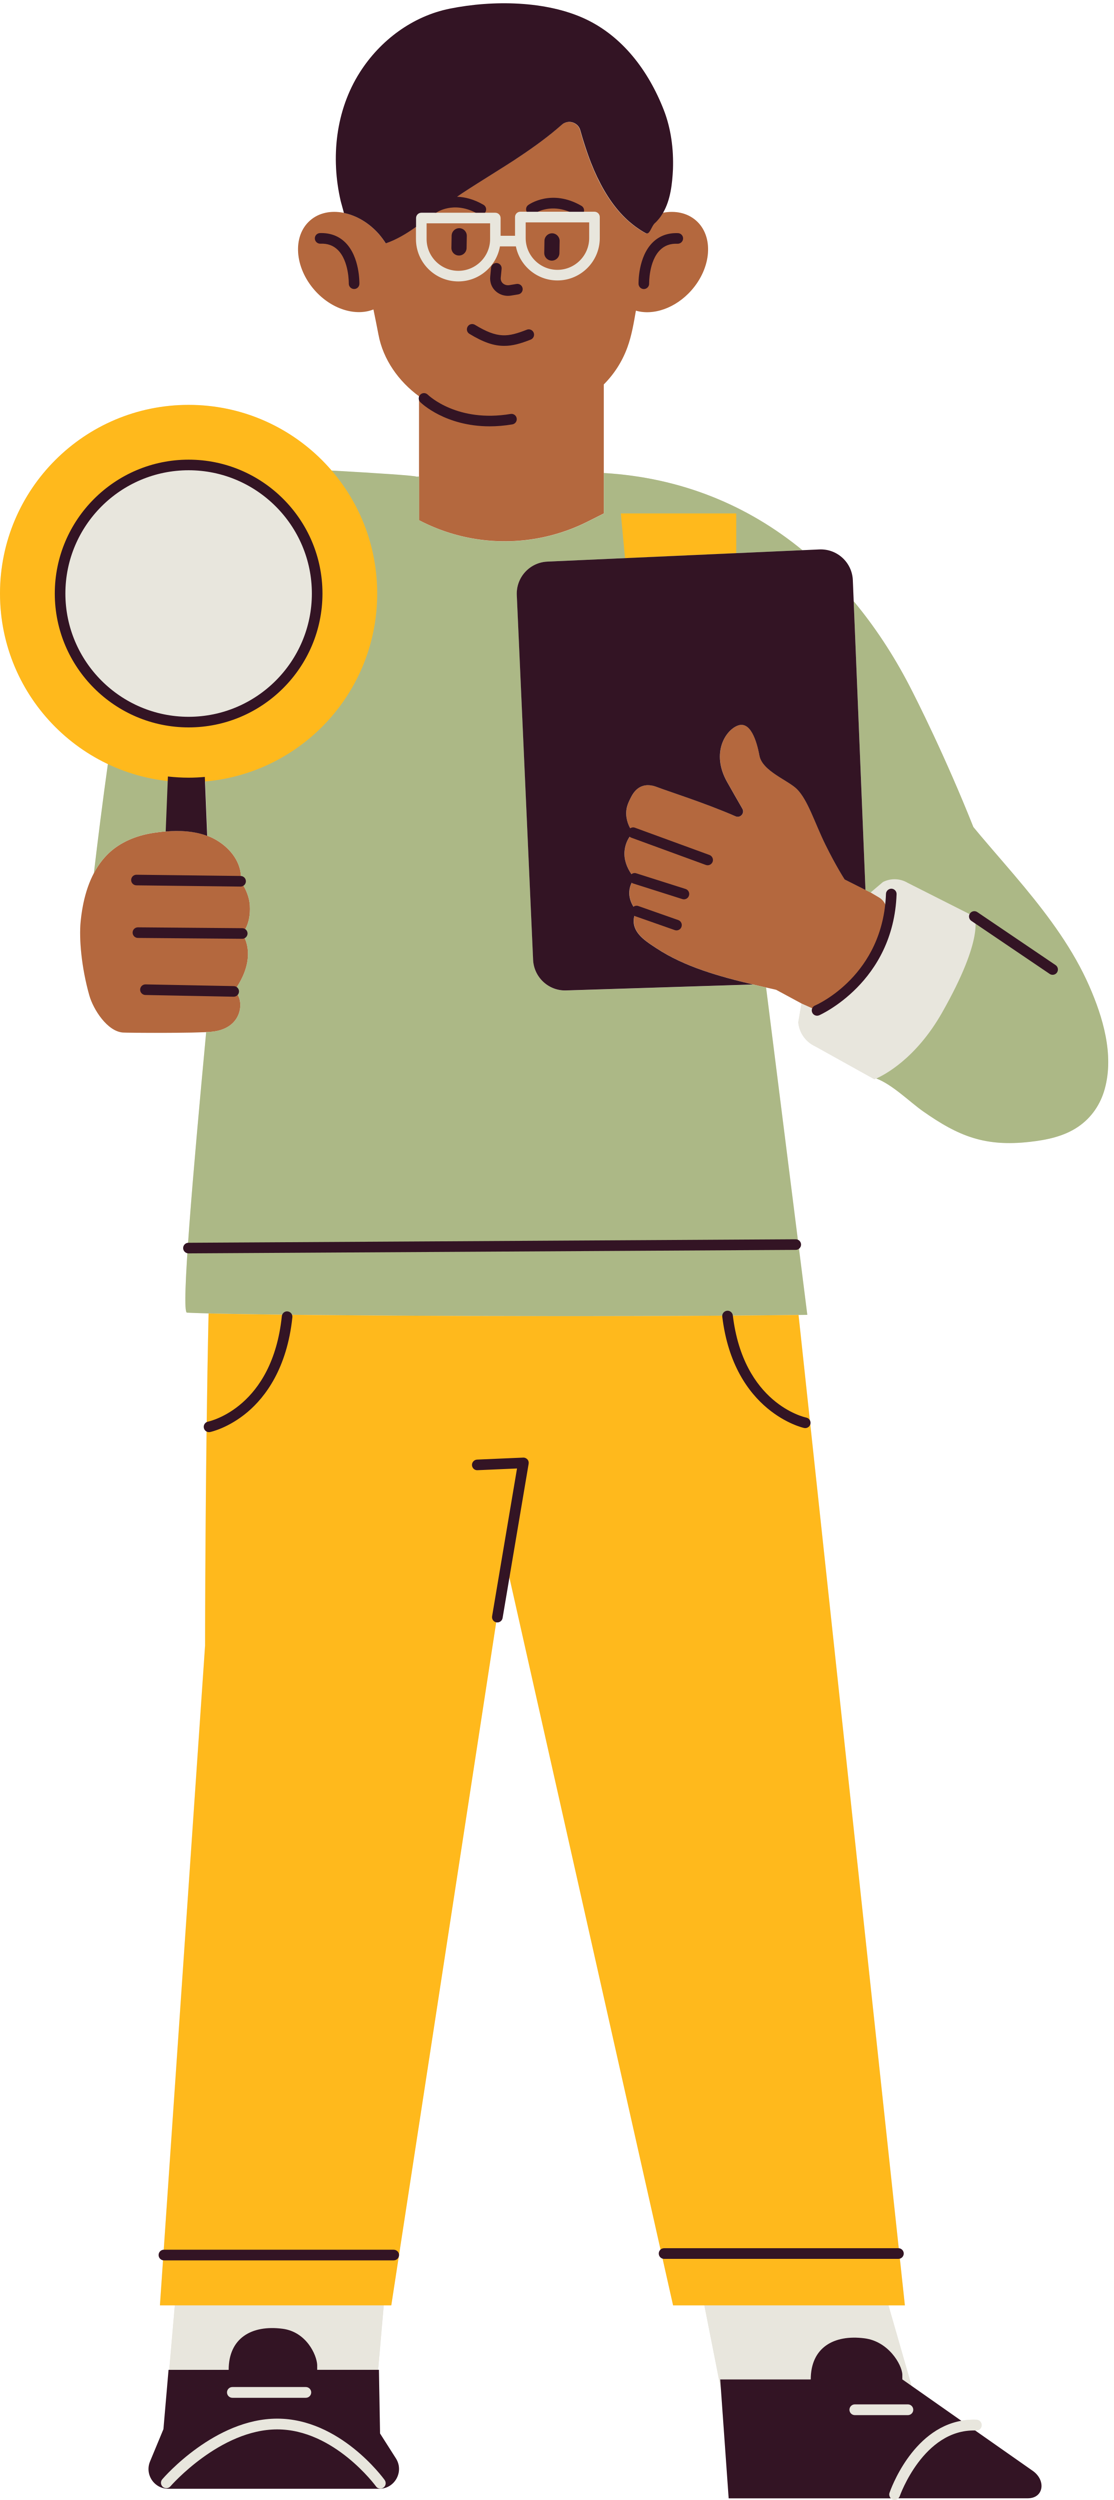 <?xml version="1.0" encoding="UTF-8" standalone="no"?><svg xmlns="http://www.w3.org/2000/svg" xmlns:xlink="http://www.w3.org/1999/xlink" fill="#000000" height="464.4" preserveAspectRatio="xMidYMid meet" version="1" viewBox="0.0 -0.6 207.0 464.4" width="207" zoomAndPan="magnify"><g id="change1_1"><path d="M202.4,182.57c-2.96-6.75-7.39-12.74-12.07-18.4c-2.66-3.21-5.42-6.33-8.11-9.51 c-0.45-0.54-0.9-1.08-1.35-1.62c-5.2-13.08-10.55-23.68-11.92-26.32c-2.97-5.71-6.42-10.95-10.32-15.63l2.19,53.63l0.85,0.43 l-4.72-2.37l3.87,1.95l-2.35-57.56c-0.15-3.3-2.94-5.85-6.23-5.7l-15.43,0.69l0,0l12.29-0.55c-10.15-8.33-22.51-13.49-36.9-14.34 V70.82c1.88-1.89,3.4-4.18,4.39-6.9c0.8-2.2,1.18-4.51,1.58-6.81c3.23,0.94,7.35-0.44,10.3-3.76c3.77-4.25,4.17-10.05,0.89-12.95 c-1.64-1.45-3.89-1.91-6.2-1.46c1.39-2.39,1.71-5.41,1.84-8.11c0.18-3.69-0.31-7.52-1.65-10.97c-2.88-7.38-7.72-13.73-14.64-16.95 c-7.24-3.37-17.11-3.5-25.09-1.9c-6.96,1.39-12.97,5.89-16.75,11.83c-4.5,7.07-5.43,15.86-3.56,23.93l0.6,2.2h0 c-2.35-0.48-4.64-0.04-6.3,1.44c-3.27,2.9-2.87,8.7,0.89,12.95c3.13,3.53,7.61,4.87,10.91,3.55c0.32,1.57,0.64,3.14,0.94,4.71 c0.86,4.61,3.77,8.68,7.53,11.42v0.03c-0.09,0.23-0.09,0.48,0,0.71v14.17c-0.32,0.01-0.49,0.02-0.49,0.02 c-0.12-0.19-6.45-0.61-15.77-1.14c-6.43-7.47-15.94-12.2-26.56-12.2C15.69,74.61,0,90.3,0,109.66c0,13.99,8.2,26.06,20.05,31.68 c-1.06,7.61-1.95,14.73-2.6,20.31c-1.45,2.75-2.16,5.94-2.46,8.99c-0.31,3.2,0.13,8.43,1.6,13.66c0.76,2.69,3.37,6.7,6.23,6.92 c0.82,0.06,11.39,0.13,15.49-0.08c-1.38,14.74-2.68,29.2-3.36,39.14c-0.51,0.04-0.92,0.46-0.91,0.98c0,0.47,0.34,0.84,0.78,0.94 c-0.44,6.82-0.54,11.06-0.08,11.05c0.89,0.05,2.26,0.1,4.01,0.14c-0.15,6.62-0.26,13.51-0.35,20.2c-0.39,0.19-0.63,0.62-0.54,1.07 c0.06,0.3,0.26,0.53,0.51,0.66c-0.27,21.19-0.28,39.77-0.28,39.77l-7.68,112.25c-0.53,0.02-0.95,0.45-0.95,0.98 c0,0.48,0.36,0.87,0.82,0.95l-0.57,8.39h2.77l-1.04,11.96h-0.14l-0.95,11.02l-2.49,6c-1,2.42,0.77,5.07,3.39,5.07h39.2 c2.89,0,4.65-3.19,3.1-5.64l-2.94-4.62l-0.21-11.83h-0.14l1.04-11.96h1.4l19.49-126.9c0.02,0,0.03,0.02,0.05,0.02 c0.06,0.01,0.11,0.01,0.17,0.01c0.47,0,0.89-0.34,0.97-0.82l1.27-7.52l28.09,124.86c-0.2,0.18-0.34,0.44-0.34,0.73 c0,0.45,0.3,0.81,0.71,0.93l1.96,8.7h5.81l3.07,15.57l1.44,20.27h30.14c-0.07-0.07-0.13-0.15-0.17-0.23 c0.12,0.21,0.3,0.38,0.54,0.47c0.11,0.04,0.22,0.05,0.33,0.05c0.26,0,0.5-0.11,0.69-0.29c0,0,0,0,0,0h24.05 c3.02,0,3.46-3.42,0.82-5.17l-10.6-7.43c0.06,0,0.11,0,0.17,0c0.56,0.03,1.02-0.41,1.04-0.96c0.02-0.55-0.41-1.02-0.96-1.04 c-0.99-0.04-1.93,0.04-2.81,0.19l-9.23-6.48l-4.3-14.95h3.05l-0.93-8.7c0.41-0.12,0.71-0.48,0.71-0.93c0-0.52-0.4-0.93-0.91-0.97 l-16.44-153.08c0.01-0.03,0.02-0.05,0.03-0.07c0.05-0.24,0-0.46-0.11-0.66l-2.1-19.58c0.55-0.01,1.09-0.01,1.63-0.02l-1.55-12.3 c0.23-0.18,0.39-0.45,0.38-0.77c0-0.4-0.25-0.75-0.59-0.9l-5.91-46.85c-0.01,0-0.01,0-0.02,0c0.63,0.14,1.26,0.29,1.88,0.43 l4.72,2.54l-0.6,3.49c0.15,1.94,1.35,3.65,3.12,4.47l11.01,6.12c0,0,0.13-0.05,0.36-0.15c0,0,0,0-0.01,0 c3.01,1.14,6.22,4.36,8.66,6.08c6.68,4.7,11.57,6.62,19.83,5.7c3.14-0.35,6.37-1,9.02-2.81c2.49-1.69,4.18-4.19,4.96-7.09 C207.02,195.3,204.94,188.36,202.4,182.57z M169,455.62c-0.01,0.01-0.01,0.02-0.02,0.03C168.98,455.64,168.99,455.63,169,455.62z M169.44,455.04c-0.01,0.01-0.01,0.02-0.02,0.02C169.43,455.06,169.43,455.05,169.44,455.04z M165.29,462.48 c0.01-0.02,0.02-0.04,0.03-0.08C165.31,462.43,165.3,462.46,165.29,462.48c-0.04,0.11-0.05,0.23-0.05,0.35 C165.24,462.71,165.25,462.59,165.29,462.48z M168.57,456.2c-0.01,0.01-0.01,0.02-0.02,0.02 C168.56,456.22,168.57,456.21,168.57,456.2z M166.37,459.94c0,0,0,0.01-0.01,0.01C166.37,459.95,166.37,459.94,166.37,459.94z M166.18,460.34c-0.01,0.03-0.03,0.06-0.04,0.08C166.15,460.39,166.17,460.37,166.18,460.34z M165.99,460.75 c-0.01,0.03-0.03,0.07-0.04,0.1C165.96,460.82,165.98,460.78,165.99,460.75z M165.82,461.14c-0.02,0.03-0.03,0.07-0.04,0.1 C165.79,461.21,165.8,461.17,165.82,461.14z M165.67,461.48c-0.02,0.04-0.03,0.07-0.04,0.11 C165.64,461.55,165.66,461.52,165.67,461.48z M165.55,461.79c-0.01,0.04-0.03,0.07-0.04,0.1 C165.52,461.86,165.53,461.82,165.55,461.79z M165.45,462.04c-0.01,0.04-0.03,0.07-0.04,0.1 C165.42,462.11,165.44,462.08,165.45,462.04z M165.37,462.25c-0.01,0.03-0.02,0.06-0.03,0.08 C165.35,462.3,165.36,462.28,165.37,462.25z M165.26,462.94c0.01,0.07,0.03,0.14,0.05,0.2 C165.29,463.08,165.27,463.01,165.26,462.94z M181.2,450.91c-9.62-0.23-13.97,12.1-14.02,12.22c-0.03,0.08-0.07,0.16-0.12,0.22 c0.05-0.07,0.09-0.14,0.12-0.22C167.23,463,171.58,450.68,181.2,450.91z M177.75,449.29c0.03-0.01,0.07-0.01,0.1-0.02 C177.82,449.28,177.79,449.28,177.75,449.29z M174.64,450.52c0.02-0.01,0.05-0.03,0.07-0.04 C174.69,450.49,174.66,450.51,174.64,450.52z M175.36,450.16c0.04-0.02,0.07-0.03,0.11-0.05 C175.43,450.12,175.39,450.14,175.36,450.16z M176.12,449.82c0.04-0.02,0.08-0.03,0.13-0.05 C176.2,449.79,176.16,449.81,176.12,449.82z M176.92,449.53c0.04-0.01,0.08-0.03,0.13-0.04C177,449.51,176.96,449.52,176.92,449.53z M168.58,195.79c-0.33,0.3-0.65,0.59-0.97,0.85C167.93,196.37,168.25,196.09,168.58,195.79z M167.51,196.73 c-0.27,0.22-0.53,0.43-0.79,0.63C166.97,197.16,167.24,196.95,167.51,196.73z M161.78,165.2l1.55,0.92L161.78,165.2L161.78,165.2 L161.78,165.2z M44.61,185.52c-0.07-0.51-0.24-0.95-0.46-1.29l0,0C44.37,184.57,44.54,185.01,44.61,185.52z M43.98,182.79 C43.98,182.79,43.98,182.79,43.98,182.79c0.32-0.48,0.72-1.14,1.09-1.95C44.7,181.66,44.3,182.32,43.98,182.79z M44.29,159.99 c0.13,0.33,0.24,0.66,0.32,1.01c0.04,0.18,0.08,0.36,0.1,0.54c-0.03-0.18-0.06-0.36-0.1-0.54 C44.53,160.65,44.42,160.32,44.29,159.99z M38.53,154.69c-0.01,0-0.02-0.01-0.03-0.01c0,0,0,0,0,0l-0.41-10.12c0.01,0,0.02,0,0.03,0 L38.53,154.69z M33.11,153.78c-0.15,0-0.31-0.01-0.46,0C32.8,153.77,32.95,153.78,33.11,153.78z M34.75,153.86 c-0.03,0-0.06,0-0.09-0.01C34.69,153.85,34.72,153.86,34.75,153.86z M35.72,153.98c0,0-0.01,0-0.01,0 C35.71,153.97,35.72,153.97,35.72,153.98z M31.99,153.79c-0.21,0.01-0.43,0.02-0.64,0.03C31.56,153.81,31.77,153.8,31.99,153.79z M109.29,28.31c0.06,0.17,0.12,0.34,0.19,0.52C109.41,28.65,109.35,28.48,109.29,28.31z M109.8,29.67c0.05,0.14,0.11,0.27,0.16,0.41 C109.91,29.94,109.85,29.8,109.8,29.67z M99.03,26.77c0.23-0.16,0.46-0.33,0.68-0.49C99.48,26.44,99.26,26.61,99.03,26.77z M101.43,25c0.23-0.18,0.46-0.35,0.69-0.54C101.89,24.64,101.66,24.82,101.43,25z M116.4,149.98c-0.01,0.12-0.02,0.25-0.03,0.37 C116.38,150.23,116.39,150.11,116.4,149.98z M117.78,170.26c0,0.09-0.01,0.18-0.01,0.27C117.77,170.44,117.78,170.35,117.78,170.26z M117.4,163.38C117.4,163.38,117.4,163.38,117.4,163.38C117.4,163.38,117.4,163.38,117.4,163.38L117.4,163.38z M116.42,149.77 c0.03-0.2,0.07-0.39,0.12-0.59C116.49,149.38,116.45,149.58,116.42,149.77z M116.46,151.42c-0.01-0.06-0.02-0.12-0.03-0.18 C116.43,151.3,116.44,151.36,116.46,151.42z M116.39,150.92c-0.01-0.1-0.01-0.2-0.02-0.3C116.38,150.73,116.38,150.82,116.39,150.92 z M117.01,154.83L117.01,154.83c-0.17,0.24-0.31,0.5-0.43,0.77C116.71,155.33,116.85,155.07,117.01,154.83z M116.48,155.84 c-0.08,0.2-0.16,0.41-0.22,0.62C116.32,156.25,116.4,156.04,116.48,155.84z M117.35,161.8L117.35,161.8L117.35,161.8 C117.35,161.8,117.35,161.8,117.35,161.8z M117.11,164.14c-0.01,0.03-0.02,0.06-0.03,0.09C117.09,164.2,117.1,164.17,117.11,164.14z M117.42,167.28c-0.02-0.05-0.04-0.09-0.06-0.14C117.38,167.19,117.4,167.24,117.42,167.28z M117.13,166.53 C117.13,166.53,117.13,166.53,117.13,166.53C117.13,166.53,117.13,166.53,117.13,166.53z M117,165.9c-0.01-0.05-0.01-0.11-0.02-0.16 C116.98,165.79,116.99,165.85,117,165.9z M117.73,167.86L117.73,167.86C117.73,167.86,117.73,167.86,117.73,167.86 C117.73,167.86,117.73,167.86,117.73,167.86z M117.9,171.43c-0.06-0.21-0.09-0.42-0.11-0.63 C117.81,171.01,117.84,171.22,117.9,171.43z M124.16,176.86c-0.13-0.07-0.25-0.14-0.37-0.21 C123.92,176.72,124.04,176.8,124.16,176.86z M126.34,177.96c-0.11-0.05-0.23-0.1-0.34-0.16 C126.11,177.86,126.23,177.91,126.34,177.96z M130.81,179.74c-0.14-0.05-0.29-0.1-0.43-0.15 C130.52,179.64,130.66,179.69,130.81,179.74z M128.37,178.84c-0.08-0.03-0.15-0.07-0.23-0.1 C128.22,178.78,128.3,178.81,128.37,178.84z M135.38,181.14c-0.12-0.03-0.24-0.07-0.36-0.1 C135.14,181.08,135.26,181.11,135.38,181.14z M133.07,180.48c-0.08-0.02-0.16-0.05-0.24-0.07 C132.91,180.43,132.99,180.45,133.07,180.48z M116.19,156.73c-0.07,0.3-0.12,0.6-0.14,0.91c-0.01,0.21-0.01,0.42,0,0.63 c-0.01-0.21-0.01-0.42,0-0.63C116.07,157.32,116.12,157.02,116.19,156.73z M116.4,159.99c-0.03-0.08-0.06-0.15-0.08-0.23 C116.35,159.84,116.38,159.92,116.4,159.99z M116.24,159.46c-0.03-0.1-0.05-0.21-0.07-0.31 C116.18,159.25,116.21,159.35,116.24,159.46z M116.11,158.87c-0.02-0.13-0.03-0.26-0.05-0.39 C116.08,158.61,116.09,158.74,116.11,158.87z M137.45,181.69c0.14,0.04,0.28,0.07,0.42,0.1 C137.73,181.76,137.59,181.72,137.45,181.69z M116.14,103.08L116.14,103.08l-14.41,0.65L116.14,103.08z M110.99,32.41 c0.38,0.79,0.78,1.57,1.22,2.32C111.77,33.98,111.37,33.2,110.99,32.41z M120.51,42.58c0.02-0.02,0.04-0.04,0.06-0.06 C120.55,42.54,120.53,42.56,120.51,42.58z M120.69,42.35c0.01-0.02,0.03-0.04,0.04-0.06C120.72,42.31,120.7,42.33,120.69,42.35z M121.58,40.91c0.33-0.29,0.61-0.61,0.88-0.94C122.2,40.3,121.91,40.62,121.58,40.91C121.58,40.91,121.58,40.91,121.58,40.91 C121.58,40.91,121.58,40.91,121.58,40.91C121.58,40.91,121.58,40.91,121.58,40.91z M121.39,41.14 C121.39,41.14,121.39,41.14,121.39,41.14c-0.01,0.01-0.02,0.03-0.03,0.05c0,0,0,0,0,0C121.37,41.17,121.38,41.15,121.39,41.14z M120.07,42.76c0.02,0,0.04,0.01,0.06,0.01c-0.05,0-0.09,0-0.15-0.03c-0.36-0.19-0.71-0.4-1.05-0.62c0,0,0,0,0,0 c0.34,0.22,0.69,0.43,1.05,0.62C120.02,42.76,120.05,42.75,120.07,42.76z M120.38,42.69c-0.02,0.01-0.04,0.03-0.06,0.04 C120.35,42.72,120.37,42.7,120.38,42.69z M118,41.47C118,41.47,118,41.47,118,41.47C118,41.47,118,41.47,118,41.47L118,41.47z M117.81,41.32c-0.27-0.21-0.55-0.42-0.81-0.64c0.01,0,0.01,0.01,0.02,0.01C117.27,40.9,117.54,41.11,117.81,41.32z M116.97,40.65 c-0.94-0.81-1.8-1.71-2.58-2.69C115.17,38.93,116.03,39.84,116.97,40.65z M112.21,34.74c0.22,0.37,0.44,0.74,0.67,1.1 C112.65,35.48,112.43,35.11,112.21,34.74z M112.9,35.86c0.23,0.35,0.46,0.7,0.7,1.04C113.36,36.57,113.12,36.22,112.9,35.86z M113.64,36.95c0.24,0.33,0.48,0.66,0.74,0.98C114.12,37.61,113.87,37.29,113.64,36.95z M110.47,31.29c0.15,0.34,0.3,0.67,0.46,1.01 c0.02,0.04,0.04,0.08,0.06,0.12c-0.31-0.65-0.6-1.31-0.88-1.98c0.08,0.19,0.15,0.38,0.23,0.56 C110.39,31.09,110.43,31.19,110.47,31.29z M109.01,27.54c-0.08-0.23-0.16-0.46-0.23-0.7c0.01,0.02,0.02,0.05,0.02,0.07 C108.87,27.12,108.94,27.33,109.01,27.54z M108.18,24.92c0.05,0.17,0.11,0.34,0.16,0.52c0.08,0.26,0.16,0.53,0.24,0.79 c-0.28-0.88-0.54-1.76-0.78-2.62c-0.06-0.22-0.16-0.42-0.28-0.6c0.12,0.18,0.22,0.37,0.28,0.6 C107.92,24.05,108.05,24.48,108.18,24.92z M106.36,22.14c-0.17-0.05-0.34-0.08-0.51-0.09l0,0C106.03,22.07,106.2,22.09,106.36,22.14 z M85.87,35.3c0.9-0.59,1.8-1.17,2.7-1.74c1.81-1.15,3.63-2.27,5.43-3.42c0.45-0.29,0.89-0.58,1.34-0.87 c-2.24,1.45-4.51,2.86-6.77,4.29c-1.23,0.78-2.46,1.58-3.67,2.4l0,0C85.23,35.74,85.55,35.51,85.87,35.3z M69.24,41.73 c-0.12-0.11-0.24-0.23-0.37-0.33C68.99,41.5,69.12,41.62,69.24,41.73z M68.3,40.97c-0.07-0.05-0.15-0.11-0.22-0.17 C68.16,40.85,68.23,40.91,68.3,40.97z M67.38,40.34c-0.04-0.02-0.07-0.05-0.1-0.07C67.31,40.3,67.34,40.32,67.38,40.34z M66.47,39.84c-0.01,0-0.02-0.01-0.03-0.01C66.46,39.83,66.46,39.84,66.47,39.84z M70.35,42.83c-0.23-0.26-0.47-0.51-0.72-0.75 C69.87,42.31,70.11,42.56,70.35,42.83c0.5,0.57,0.94,1.17,1.33,1.78c0,0,0,0,0,0c0.02-0.01,0.05-0.02,0.07-0.03 c-0.02,0.01-0.05,0.02-0.07,0.03C71.29,43.99,70.85,43.39,70.35,42.83z M17.97,160.71c0.2-0.34,0.42-0.67,0.65-0.99 C18.39,160.03,18.18,160.37,17.97,160.71z M38.89,191.11c-0.02,0-0.05,0-0.08,0C38.84,191.11,38.86,191.11,38.89,191.11z M134.22,243.82c-0.09,0-0.18,0-0.27,0C134.04,243.82,134.13,243.82,134.22,243.82L134.22,243.82z M136.17,243.8L136.17,243.8 c0.1,0,0.21,0,0.31,0C136.38,243.8,136.28,243.8,136.17,243.8z M137.63,243.79c0.25,0,0.5,0,0.75-0.01 C138.13,243.79,137.88,243.79,137.63,243.79z M139.44,243.78c0.27,0,0.54,0,0.81-0.01C139.99,243.77,139.72,243.77,139.44,243.78z M141.3,243.76c0.27,0,0.53,0,0.8-0.01C141.83,243.76,141.56,243.76,141.3,243.76z M96.49,243.9c0.26,0,0.52,0,0.78,0 C97.01,243.9,96.75,243.9,96.49,243.9z M88.97,243.88c0.36,0,0.71,0,1.07,0C89.68,243.88,89.32,243.88,88.97,243.88z M91.09,243.89 c0.36,0,0.73,0,1.09,0C91.82,243.89,91.46,243.89,91.09,243.89z M93.21,243.89c0.58,0,1.17,0,1.75,0 C94.38,243.89,93.79,243.89,93.21,243.89z M86.95,243.87c0.34,0,0.68,0,1.03,0C87.63,243.88,87.29,243.87,86.95,243.87z M52.45,243.63c-0.02,0-0.04,0-0.06,0C52.41,243.63,52.43,243.63,52.45,243.63C52.45,243.63,52.45,243.63,52.45,243.63z M49.57,243.59c0.07,0,0.13,0,0.2,0C49.7,243.6,49.63,243.59,49.57,243.59z M51.01,243.61c0.03,0,0.06,0,0.1,0 C51.08,243.61,51.04,243.61,51.01,243.61z M55.38,243.66c0.04,0,0.08,0,0.11,0C55.45,243.66,55.41,243.66,55.38,243.66z M63.36,243.74c0.01,0,0.02,0,0.03,0C63.38,243.74,63.37,243.74,63.36,243.74z M64.96,243.75c0.06,0,0.12,0,0.18,0 C65.08,243.75,65.02,243.75,64.96,243.75z M66.55,243.76c0.17,0,0.34,0,0.51,0C66.88,243.77,66.72,243.77,66.55,243.76z M68.34,243.78c0.15,0,0.3,0,0.45,0C68.64,243.78,68.49,243.78,68.34,243.78z M70.29,243.79c0.05,0,0.1,0,0.14,0 C70.39,243.79,70.34,243.79,70.29,243.79z M39.64,243.42c-0.02,0-0.05,0-0.07,0C39.59,243.42,39.62,243.42,39.64,243.42z M42.56,243.48c-0.02,0-0.04,0-0.07,0C42.52,243.48,42.54,243.48,42.56,243.48z M41.56,243.46c-0.04,0-0.07,0-0.11,0 C41.49,243.46,41.52,243.46,41.56,243.46z M40.59,243.44c-0.04,0-0.08,0-0.12,0C40.5,243.44,40.54,243.44,40.59,243.44z M77.46,243.83c0.08,0,0.16,0,0.24,0C77.63,243.83,77.54,243.83,77.46,243.83z M80.97,243.85c0.27,0,0.54,0,0.82,0 C81.51,243.85,81.24,243.85,80.97,243.85z M82.89,243.86c0.25,0,0.5,0,0.75,0C83.39,243.86,83.14,243.86,82.89,243.86z M85.09,243.87c0.2,0,0.39,0,0.59,0C85.48,243.87,85.29,243.87,85.09,243.87z M104.62,243.9c0.43,0,0.85,0,1.28,0 C105.47,243.9,105.04,243.9,104.62,243.9z M98.42,243.9c0.36,0,0.72,0,1.08,0C99.14,243.9,98.78,243.9,98.42,243.9z M100.43,243.9 c0.39,0,0.77,0,1.16,0C101.2,243.9,100.81,243.9,100.43,243.9z M102.62,243.9c0.42,0,0.83,0,1.25,0 C103.45,243.9,103.03,243.9,102.62,243.9z M130.87,243.84c-0.01,0-0.02,0-0.03,0C130.85,243.84,130.86,243.84,130.87,243.84z M129.53,243.84c-0.24,0-0.48,0-0.72,0C129.04,243.85,129.28,243.85,129.53,243.84z M127.72,243.85c-0.34,0-0.68,0-1.02,0 C127.04,243.86,127.38,243.86,127.72,243.85z M125.7,243.86c-0.32,0-0.63,0-0.95,0C125.07,243.87,125.39,243.86,125.7,243.86z M123.55,243.87c-0.28,0-0.57,0-0.86,0C122.98,243.87,123.26,243.87,123.55,243.87z M121.64,243.88c-0.39,0-0.77,0-1.16,0 C120.86,243.88,121.25,243.88,121.64,243.88z M119.5,243.89c-0.33,0-0.66,0-0.99,0C118.84,243.89,119.17,243.89,119.5,243.89z M117.42,243.89c-0.32,0-0.64,0-0.97,0C116.77,243.89,117.09,243.89,117.42,243.89z M114.54,243.9c-0.42,0-0.84,0-1.26,0 C113.69,243.9,114.11,243.9,114.54,243.9z M112.66,243.9c-0.52,0-1.04,0-1.56,0C111.62,243.9,112.14,243.9,112.66,243.9z M110.47,243.9c-0.51,0-1.02,0-1.53,0C109.45,243.9,109.96,243.9,110.47,243.9z M108.12,243.9c-0.39,0-0.78,0-1.17,0 C107.34,243.9,107.73,243.9,108.12,243.9z M146.7,243.7c0.14,0,0.28,0,0.43-0.01C146.98,243.7,146.84,243.7,146.7,243.7z M143.14,243.74c0.21,0,0.43,0,0.64-0.01C143.57,243.74,143.36,243.74,143.14,243.74z M144.99,243.72c0.14,0,0.28,0,0.42,0 C145.27,243.72,145.13,243.72,144.99,243.72z M163.61,199.37c-0.12,0.06-0.22,0.11-0.32,0.16 C163.39,199.48,163.49,199.43,163.61,199.37z M166.47,197.54c-0.2,0.15-0.4,0.3-0.59,0.43 C166.07,197.84,166.27,197.69,166.47,197.54z M165.61,198.16c-0.17,0.12-0.34,0.23-0.51,0.34 C165.27,198.39,165.44,198.27,165.61,198.16z M164.85,198.65c-0.15,0.1-0.3,0.18-0.44,0.27 C164.55,198.84,164.69,198.75,164.85,198.65z M164.18,199.05c-0.14,0.08-0.26,0.15-0.39,0.21 C163.92,199.2,164.04,199.13,164.18,199.05z M168.72,195.65c0.27-0.25,0.55-0.52,0.83-0.8C169.27,195.13,169,195.4,168.72,195.65z M170.93,193.36c0.22-0.25,0.44-0.51,0.65-0.77C171.36,192.86,171.15,193.11,170.93,193.36z M169.87,194.52 c0.23-0.24,0.46-0.48,0.69-0.74C170.32,194.04,170.1,194.29,169.87,194.52z M174.03,189.2c0.34-0.53,0.67-1.08,1-1.66 C174.71,188.12,174.37,188.67,174.03,189.2z M171.97,192.1c0.22-0.28,0.43-0.56,0.65-0.86C172.41,191.54,172.19,191.82,171.97,192.1 z M173.01,190.71c0.23-0.33,0.46-0.67,0.69-1.02C173.47,190.04,173.24,190.39,173.01,190.71z" fill="#e8e6dd"/></g><g id="change1_2"><path d="M71.48,460.13c0.32,0.45,0.22,1.07-0.23,1.4c-0.18,0.13-0.38,0.19-0.58,0.19c-0.31,0-0.62-0.14-0.81-0.42 c-0.08-0.11-7.77-10.58-18.34-10.58c-10.62,0-19.76,10.47-19.85,10.57c-0.36,0.42-0.99,0.47-1.41,0.11 c-0.42-0.36-0.47-0.99-0.11-1.41c0.4-0.46,9.81-11.27,21.37-11.27C63.12,448.72,71.14,459.66,71.48,460.13z M43.18,442.84 c-0.55,0-1,0.45-1,1s0.45,1,1,1h13.65c0.55,0,1-0.45,1-1s-0.45-1-1-1H43.18z M71.55,425.01H32.72l-1.27,14.63h38.82L71.55,425.01z M162.54,418.78l-33.52-0.54l5.35,27.12l35.55-0.85L162.54,418.78z M169.7,447.06c0-0.55-0.45-1-1-1h-9.86c-0.55,0-1,0.45-1,1 s0.45,1,1,1h9.86C169.25,448.06,169.7,447.61,169.7,447.06z M181.44,448.91c-11.25-0.43-15.96,13-16.15,13.57 c-0.18,0.52,0.1,1.09,0.62,1.27c0.11,0.04,0.22,0.05,0.33,0.05c0.42,0,0.8-0.26,0.95-0.67c0.04-0.12,4.45-12.6,14.19-12.22 c0.56,0.03,1.02-0.41,1.04-0.96C182.43,449.39,181.99,448.93,181.44,448.91z M58.93,109.66c0-13.19-10.69-23.88-23.88-23.88 s-23.88,10.69-23.88,23.88c0,13.19,10.69,23.88,23.88,23.88S58.93,122.85,58.93,109.66z M111.45,39.72v3.91 c0,4.34-3.53,7.87-7.87,7.87c-3.81,0-7-2.72-7.72-6.33h-2.96c-0.65,3.69-3.87,6.51-7.74,6.51c-4.34,0-7.87-3.53-7.87-7.87v-3.91 c0-0.54,0.44-0.99,0.99-0.99h13.77c0.54,0,0.99,0.44,0.99,0.99v3.29h2.68v-3.48c0-0.54,0.44-0.99,0.99-0.99h13.77 C111.01,38.74,111.45,39.18,111.45,39.72z M91.06,40.89h-11.8v2.92c0,3.25,2.65,5.9,5.9,5.9s5.9-2.65,5.9-5.9V40.89z M109.48,40.71 h-11.8v2.92c0,3.25,2.65,5.9,5.9,5.9s5.9-2.65,5.9-5.9V40.71z M151.46,193.77l11.01,6.12c0,0,6.96-2.51,12.56-12.35 c8.08-14.2,6-17.88,6-17.88l-12.37-6.25c-1.4-0.84-3.14-0.9-4.6-0.16l-2.3,1.95l1.55,0.92c1.02,0.6,1.56,1.76,1.4,2.93 c-1.47,10.27-9.32,16.64-11.58,17.98c-0.4,0.24-0.89,0.27-1.32,0.08l-2.89-1.29l-0.6,3.49 C148.49,191.25,149.69,192.96,151.46,193.77z" fill="#e8e6dd"/></g><g id="change2_1"><path d="M79.27,43.81v-2.92h11.8v2.92c0,3.25-2.65,5.9-5.9,5.9S79.27,47.07,79.27,43.81z M129.36,40.39 c-1.64-1.45-3.89-1.91-6.2-1.46c-0.42,0.73-0.93,1.4-1.58,1.98c-0.51,0.46-0.87,1.92-1.45,1.86c-0.05,0-0.09,0-0.15-0.03 c-0.36-0.19-0.71-0.4-1.05-0.62c-0.32-0.21-0.63-0.42-0.94-0.65v0c-5.48-4.04-8.36-11.22-10.2-17.86c-0.42-1.51-2.27-2.06-3.45-1.02 c-6.45,5.71-14.11,9.57-21.15,14.52c-0.8,0.56-1.61,1.18-2.43,1.81h11.27c0.54,0,0.99,0.44,0.99,0.99v3.29h2.68v-3.48 c0-0.54,0.44-0.99,0.99-0.99h13.77c0.54,0,0.99,0.44,0.99,0.99v3.91c0,4.34-3.53,7.87-7.87,7.87c-3.81,0-7-2.72-7.72-6.33h-2.96 c-0.65,3.69-3.87,6.51-7.74,6.51c-4.34,0-7.87-3.53-7.87-7.87v-2.28c-1.78,1.26-3.64,2.39-5.62,3.07c-0.38-0.61-0.82-1.21-1.33-1.78 c-3.77-4.25-9.48-5.34-12.75-2.44c-3.27,2.9-2.87,8.7,0.89,12.95c3.13,3.53,7.61,4.87,10.91,3.55c0.32,1.57,0.64,3.14,0.94,4.71 c0.86,4.61,3.77,8.68,7.53,11.42v23.02v0c9.78,5.13,21.44,5.23,31.31,0.27l3.02-1.52V70.82c1.88-1.89,3.4-4.18,4.39-6.9 c0.8-2.2,1.18-4.51,1.58-6.81c3.23,0.94,7.35-0.44,10.3-3.76C132.23,49.09,132.63,43.29,129.36,40.39z M103.58,49.53 c3.25,0,5.9-2.65,5.9-5.9v-2.92h-11.8v2.92C97.68,46.88,100.33,49.53,103.58,49.53z M148.94,185.82l2.89,1.29 c0.43,0.19,0.92,0.16,1.32-0.08c2.26-1.34,10.11-7.71,11.58-17.98c0.17-1.17-0.38-2.33-1.4-2.93l-1.55-0.92l-4.82-2.43 c0,0-1.55-2.36-3.56-6.43c-2.01-4.08-3.25-8.29-5.3-10.35c-1.65-1.65-6.43-3.35-6.97-6.21c-0.53-2.86-1.7-6.46-4.01-5.61 c-2.31,0.85-5.01,5.1-2.03,10.44c0.84,1.5,1.96,3.45,2.86,5.01c0.48,0.83-0.38,1.8-1.26,1.41c-5.71-2.49-12.61-4.66-14.56-5.42 c-2.15-0.84-3.81-0.2-4.84,1.82c-0.29,0.57-0.58,1.14-0.75,1.75c-0.47,1.69,0.03,3.53,1.1,4.9c-0.93,0.92-1.5,2.17-1.59,3.55 c-0.13,1.85,0.7,3.56,1.88,4.94c-0.58,0.68-0.93,1.55-0.98,2.5c-0.06,1.35,0.51,2.56,1.35,3.57c-0.51,0.78-0.68,1.77-0.4,2.79 c0.52,1.88,2.56,3.11,4.1,4.13c6.38,4.23,14.83,6.03,22.22,7.71L148.94,185.82L148.94,185.82z M16.59,184.29 c0.76,2.69,3.37,6.7,6.23,6.92c0.9,0.07,13.5,0.14,16.48-0.14c6.37-0.59,6.06-6.78,4.12-7.5c0,0,4.71-5.67,1.59-10.77 c0,0,1.63-1.57,1.41-5.2c-0.15-2.46-1.72-4.5-1.72-4.5c-0.08-0.1,0.07-0.86,0.06-1.03c-0.02-0.36-0.07-0.73-0.15-1.08 c-0.65-2.76-2.93-4.92-5.43-6.06c-3.26-1.48-7.49-1.33-10.97-0.75c-2.96,0.49-5.86,1.68-8.03,3.75c-0.57,0.55-1.09,1.15-1.56,1.79 c-2.28,3.11-3.27,7.13-3.64,10.92C14.68,173.83,15.12,179.06,16.59,184.29z" fill="#b4683e"/></g><g id="change3_1"><path d="M160.82,164.72L160.82,164.72l-1.52-0.77L160.82,164.72z M202.4,182.57c-2.96-6.75-7.39-12.74-12.07-18.4 c-2.66-3.21-5.42-6.33-8.11-9.51c-0.45-0.54-0.9-1.08-1.35-1.62c-5.2-13.08-10.55-23.68-11.92-26.32 c-2.97-5.71-6.42-10.95-10.32-15.63l2.19,53.63l0.95,0.48l0,0l2.3-1.95c1.46-0.74,3.19-0.68,4.6,0.16l12.37,6.25 c0,0,2.07,3.68-6,17.88c-4.86,8.54-10.73,11.56-12.21,12.21c3.01,1.14,6.22,4.36,8.66,6.08c6.68,4.7,11.57,6.62,19.83,5.7 c3.14-0.35,6.37-1,9.02-2.81c2.49-1.69,4.18-4.19,4.96-7.09C207.02,195.3,204.94,188.36,202.4,182.57z M31.47,143.65 c-4.01-0.45-7.81-1.6-11.29-3.32c-1.12,7.99-2.06,15.49-2.74,21.31c0.35-0.67,0.73-1.32,1.18-1.93c0.47-0.64,0.99-1.24,1.56-1.79 c2.17-2.07,5.07-3.25,8.03-3.75c0.91-0.15,1.87-0.27,2.85-0.34L31.47,143.65z M142.35,182.85c-0.79-0.18-1.59-0.36-2.4-0.55 l-34.65,1.1c-3.3,0.15-6.09-2.4-6.23-5.7l-3.03-67.74c-0.15-3.3,2.4-6.09,5.7-6.23l47.37-2.12c-10.15-8.33-22.51-13.49-36.9-14.34 v7.53l-3.02,1.52c-9.87,4.96-21.53,4.86-31.31-0.27v0v-8.12c-0.32,0.01-0.49,0.02-0.49,0.02c-0.13-0.19-6.84-0.64-16.64-1.19 c5.47,6.06,8.79,14.09,8.79,22.9c0,17.96-13.84,32.68-31.44,34.09l0.44,10.94c0.21,0.08,0.43,0.15,0.64,0.24 c2.51,1.14,4.79,3.31,5.43,6.06c0.08,0.36,0.14,0.72,0.15,1.08c0.01,0.17-0.14,0.93-0.06,1.03c0,0,1.57,2.04,1.72,4.5 c0.22,3.63-1.41,5.2-1.41,5.2c3.11,5.1-1.59,10.77-1.59,10.77c1.94,0.72,2.25,6.9-4.12,7.5c-0.26,0.02-0.6,0.05-0.99,0.06 c-2.48,26.49-4.7,52.13-3.57,52.12c10,0.55,77.88,0.91,115.27,0.41L142.35,182.85z" fill="#acb886"/></g><g id="change4_1"><path clip-rule="evenodd" d="M148.38,243.68l19.76,183.99h-43.07L93.96,289.35L72.71,427.67 H29.72l8.39-122.57c0,0,0.02-33.4,0.65-61.7C56.36,243.85,114.11,244.12,148.38,243.68z M70.09,109.66 c0,19.36-15.69,35.05-35.05,35.05S0,129.01,0,109.66C0,90.3,15.69,74.61,35.05,74.61S70.09,90.3,70.09,109.66z M59.51,109.66 c0-13.51-10.95-24.47-24.47-24.47s-24.47,10.95-24.47,24.47c0,13.51,10.95,24.47,24.47,24.47S59.51,123.17,59.51,109.66z M136.81,102.15v-7.37h-21.45l0.78,8.3L136.81,102.15z" fill="#ffb91c" fill-rule="evenodd"/></g><g id="change5_1"><path d="M119.64,53.1c-0.53,0-0.97-0.43-0.99-0.96c0-0.2-0.09-5,2.61-7.68c1.23-1.22,2.8-1.82,4.72-1.75 c0.54,0.02,0.97,0.47,0.95,1.02c-0.02,0.54-0.49,0.97-1.02,0.95c-1.37-0.06-2.42,0.34-3.26,1.17c-2.1,2.08-2.03,6.2-2.03,6.24 c0.01,0.54-0.42,0.99-0.96,1.01C119.65,53.1,119.64,53.1,119.64,53.1z M94.97,54.31l1.33-0.22c0.54-0.09,0.9-0.6,0.81-1.13 c-0.09-0.54-0.59-0.89-1.13-0.81l-1.33,0.22c-0.7,0.12-1.37-0.26-1.55-0.86c-0.05-0.17-0.07-0.35-0.05-0.53l0.16-1.65 c0.05-0.54-0.35-1.02-0.89-1.07c-0.53-0.05-1.02,0.35-1.07,0.89l-0.16,1.65c-0.04,0.43,0,0.86,0.12,1.27 c0.41,1.38,1.72,2.29,3.18,2.29C94.58,54.36,94.77,54.34,94.97,54.31z M98.61,62.49c0.51-0.2,0.76-0.77,0.56-1.28 c-0.2-0.51-0.77-0.76-1.28-0.56c-3.53,1.38-5.39,1.68-9.64-0.91c-0.47-0.28-1.07-0.14-1.35,0.33c-0.28,0.47-0.14,1.07,0.33,1.35 c2.6,1.58,4.53,2.23,6.42,2.23C95.21,63.67,96.74,63.23,98.61,62.49z M102.51,47.82c0.78,0.01,1.42-0.61,1.44-1.38l0.04-2.26 c0.01-0.78-0.61-1.42-1.38-1.44c-0.78-0.01-1.42,0.61-1.44,1.38l-0.04,2.26C101.12,47.16,101.74,47.8,102.51,47.82z M85.26,46.87 c0.78,0.01,1.42-0.61,1.44-1.38l0.04-2.26c0.01-0.78-0.61-1.42-1.38-1.44c-0.78-0.01-1.42,0.61-1.44,1.38l-0.04,2.26 C83.86,46.21,84.48,46.86,85.26,46.87z M66.78,52.13c0-0.2,0.09-5-2.61-7.68c-1.23-1.22-2.83-1.81-4.72-1.75 c-0.54,0.02-0.97,0.47-0.95,1.02c0.02,0.54,0.49,0.97,1.02,0.95c1.37-0.06,2.42,0.34,3.26,1.17c2.1,2.08,2.03,6.2,2.03,6.24 c-0.01,0.54,0.42,0.99,0.96,1.01c0.01,0,0.02,0,0.02,0C66.33,53.1,66.77,52.67,66.78,52.13z M95.2,78.24 c0.54-0.09,0.9-0.6,0.81-1.13c-0.09-0.54-0.59-0.9-1.13-0.81c-9.89,1.65-15.18-3.38-15.4-3.59l0,0c-0.39-0.38-1.01-0.38-1.39,0.01 c-0.38,0.39-0.38,1.01,0.01,1.39c0.21,0.21,4.66,4.49,12.9,4.49C92.3,78.6,93.7,78.49,95.2,78.24z M35.05,143.87 c-1.3,0-2.58-0.08-3.85-0.22l-0.41,10.21c2.6-0.22,5.36-0.07,7.71,0.82l-0.44-10.95C37.07,143.82,36.06,143.87,35.05,143.87z M35.05,134.53c-13.71,0-24.87-11.16-24.87-24.87s11.16-24.87,24.87-24.87s24.87,11.16,24.87,24.87S48.76,134.53,35.05,134.53z M35.05,86.76c-12.63,0-22.9,10.27-22.9,22.9s10.27,22.9,22.9,22.9s22.9-10.27,22.9-22.9S47.67,86.76,35.05,86.76z M70.62,451.47 l-0.21-11.83H58.94v-0.91c-0.09-1.88-2.03-6.16-6.46-6.72c-5.75-0.74-9.99,1.76-9.99,7.64H31.32l-0.95,11.02l-2.49,6 c-1,2.42,0.77,5.07,3.39,5.07h39.2c2.89,0,4.65-3.19,3.1-5.64L70.62,451.47z M43.18,442.84h13.65c0.55,0,1,0.45,1,1s-0.45,1-1,1 H43.18c-0.55,0-1-0.45-1-1S42.62,442.84,43.18,442.84z M71.25,461.52c-0.18,0.13-0.38,0.19-0.58,0.19c-0.31,0-0.62-0.14-0.81-0.42 c-0.08-0.11-7.77-10.58-18.34-10.58c-10.62,0-19.76,10.47-19.85,10.57c-0.36,0.42-0.99,0.47-1.41,0.11 c-0.42-0.36-0.47-0.99-0.11-1.41c0.4-0.46,9.81-11.27,21.37-11.27c11.6,0,19.63,10.95,19.96,11.41 C71.8,460.58,71.7,461.2,71.25,461.52z M165.29,462.48c0.18-0.52,4.11-11.73,13.34-13.37l-10.96-7.69v-0.91 c-0.09-1.88-2.6-6.16-7.03-6.72c-5.75-0.74-9.99,1.76-9.99,7.64h-16.82l1.57,22.09h30.14C165.28,463.25,165.16,462.85,165.29,462.48 z M157.84,447.06c0-0.55,0.45-1,1-1h9.86c0.55,0,1,0.45,1,1s-0.45,1-1,1h-9.86C158.29,448.06,157.84,447.61,157.84,447.06z M190.97,463.51h-24.05c0.11-0.11,0.2-0.23,0.26-0.38c0.04-0.12,4.4-12.44,14.02-12.22l10.6,7.43 C194.43,460.09,193.99,463.51,190.97,463.51z M99.06,177.7l-3.03-67.74c-0.15-3.3,2.4-6.09,5.7-6.23l50.51-2.26 c3.3-0.15,6.09,2.4,6.23,5.7l2.35,57.56l-3.87-1.95c0,0-1.55-2.36-3.56-6.43c-2.01-4.08-3.25-8.29-5.3-10.35 c-1.65-1.65-6.43-3.35-6.97-6.21c-0.53-2.86-1.7-6.46-4.01-5.61c-2.31,0.85-5.01,5.1-2.03,10.44c0.84,1.5,1.96,3.45,2.86,5.01 c0.48,0.83-0.38,1.8-1.26,1.41c-5.71-2.49-12.61-4.66-14.56-5.42c-2.15-0.84-3.81-0.2-4.84,1.82c-0.29,0.57-0.58,1.14-0.75,1.75 c-0.38,1.38-0.11,2.85,0.57,4.08c0.25-0.16,0.56-0.22,0.87-0.11l13.86,5.07c0.51,0.19,0.77,0.75,0.59,1.26 c-0.15,0.4-0.52,0.65-0.93,0.65c-0.11,0-0.23-0.02-0.34-0.06l-13.86-5.07c-0.11-0.04-0.2-0.11-0.29-0.18 c-0.55,0.8-0.89,1.77-0.96,2.8c-0.1,1.52,0.44,2.94,1.29,4.17c0.25-0.19,0.57-0.27,0.88-0.17l9.17,2.91 c0.52,0.16,0.81,0.72,0.64,1.24c-0.13,0.42-0.52,0.69-0.94,0.69c-0.1,0-0.2-0.02-0.3-0.05l-9.17-2.91 c-0.09-0.03-0.16-0.08-0.23-0.13c-0.26,0.51-0.42,1.08-0.45,1.69c-0.05,1.01,0.27,1.95,0.78,2.78c0.25-0.18,0.58-0.25,0.89-0.14 l7.43,2.61c0.51,0.18,0.78,0.74,0.6,1.26c-0.14,0.41-0.52,0.66-0.93,0.66c-0.11,0-0.22-0.02-0.33-0.06l-7.43-2.61 c-0.02-0.01-0.04-0.03-0.06-0.04c-0.17,0.59-0.19,1.23-0.01,1.9c0.52,1.88,2.56,3.11,4.1,4.13c5.18,3.43,11.72,5.26,17.95,6.73 l-34.65,1.1C102,183.54,99.21,180.99,99.06,177.7z M164.63,165.44c0.02-0.54,0.51-0.96,1.02-0.95c0.54,0.02,0.97,0.48,0.95,1.02 c-0.57,16.39-14.25,22.44-14.38,22.5c-0.13,0.05-0.26,0.08-0.39,0.08c-0.38,0-0.75-0.22-0.91-0.6c-0.22-0.5,0.02-1.08,0.51-1.29 C151.95,185.98,164.1,180.55,164.63,165.44z M196.41,180.06c-0.19,0.28-0.5,0.43-0.82,0.43c-0.19,0-0.38-0.05-0.55-0.17l-14.55-9.85 c-0.45-0.31-0.57-0.92-0.26-1.37c0.31-0.45,0.92-0.57,1.37-0.26l14.55,9.85C196.6,179,196.71,179.61,196.41,180.06z M24.37,162.87 c0.01-0.54,0.45-0.97,0.99-0.97c0,0,0.01,0,0.01,0l19.35,0.23c0.54,0.01,0.98,0.45,0.97,1c-0.01,0.54-0.45,0.97-0.99,0.97 c0,0-0.01,0-0.01,0l-19.35-0.23C24.8,163.86,24.36,163.42,24.37,162.87z M45,173.8l-19.38-0.16c-0.54,0-0.98-0.45-0.98-0.99 c0-0.54,0.44-0.98,0.99-0.98c0,0,0.01,0,0.01,0l19.38,0.16c0.54,0,0.98,0.45,0.98,0.99C45.99,173.36,45.55,173.8,45,173.8 C45.01,173.8,45,173.8,45,173.8z M43.4,184.56l-16.39-0.32c-0.54-0.01-0.98-0.46-0.97-1c0.01-0.54,0.45-0.97,0.99-0.97 c0.01,0,0.01,0,0.02,0l16.39,0.32c0.54,0.01,0.98,0.46,0.97,1c-0.01,0.54-0.45,0.97-0.99,0.97C43.41,184.56,43.4,184.56,43.4,184.56 z M147.87,231.59l-112.84,0.65c0,0,0,0-0.01,0c-0.54,0-0.98-0.44-0.99-0.98c0-0.54,0.44-0.99,0.98-0.99l112.84-0.65c0,0,0,0,0.01,0 c0.54,0,0.98,0.44,0.99,0.98C148.85,231.14,148.41,231.59,147.87,231.59z M53.45,243.02c0.54,0.06,0.93,0.54,0.88,1.08 c-1,9.55-5.06,14.83-8.29,17.58c-3.55,3.01-6.86,3.72-7,3.75c-0.07,0.01-0.13,0.02-0.2,0.02c-0.46,0-0.87-0.32-0.96-0.79 c-0.11-0.53,0.23-1.05,0.76-1.16c0.5-0.11,11.97-2.73,13.73-19.6C52.43,243.36,52.9,242.95,53.45,243.02z M134.21,244 c-0.07-0.54,0.32-1.03,0.86-1.1c0.54-0.07,1.03,0.32,1.1,0.86c1.97,16.33,13.19,18.89,13.66,18.99c0.53,0.11,0.87,0.63,0.76,1.17 c-0.1,0.46-0.51,0.78-0.96,0.78c-0.07,0-0.13-0.01-0.2-0.02C149.3,264.66,136.36,261.79,134.21,244z M98,270.51 c0.2,0.22,0.28,0.52,0.23,0.82l-4.84,28.65c-0.08,0.48-0.5,0.82-0.97,0.82c-0.05,0-0.11,0-0.17-0.01c-0.54-0.09-0.9-0.6-0.81-1.14 l4.63-27.45l-7.34,0.32c-0.55,0.04-1-0.4-1.03-0.94c-0.02-0.54,0.4-1,0.94-1.03l8.56-0.37C97.51,270.16,97.8,270.29,98,270.51z M74.15,418.32c0,0.54-0.44,0.99-0.99,0.99h-42.7c-0.54,0-0.99-0.44-0.99-0.99s0.44-0.99,0.99-0.99h42.7 C73.71,417.34,74.15,417.78,74.15,418.32z M166.93,419.03H123.4c-0.54,0-0.99-0.44-0.99-0.99s0.44-0.99,0.99-0.99h43.54 c0.54,0,0.99,0.44,0.99,0.99S167.48,419.03,166.93,419.03z M123.35,19.85c-2.88-7.38-7.72-13.73-14.64-16.95 c-7.24-3.37-17.11-3.5-25.09-1.9c-6.96,1.39-12.97,5.89-16.75,11.83c-4.5,7.07-5.43,15.86-3.56,23.93l0.6,2.2 c2.27,0.46,4.59,1.78,6.45,3.87c0.5,0.57,0.94,1.17,1.33,1.78c0,0,0,0,0,0c1.99-0.68,3.84-1.8,5.62-3.06v-1.64 c0-0.54,0.44-0.99,0.99-0.99h2.74c0.01-0.01,0.03-0.01,0.04-0.02c0.13-0.09,3.15-2.14,7.32,0.02h1.71c0.03-0.04,0.07-0.07,0.09-0.12 c0.27-0.47,0.12-1.07-0.35-1.35c-1.82-1.06-3.49-1.45-4.92-1.5c0.32-0.22,0.64-0.44,0.97-0.66c0.9-0.59,1.8-1.17,2.7-1.74 c1.81-1.15,3.63-2.27,5.43-3.42c0.9-0.57,1.8-1.15,2.68-1.75c2.66-1.78,5.25-3.66,7.67-5.8c0.15-0.13,0.3-0.24,0.47-0.32 c0.33-0.16,0.68-0.23,1.03-0.22c0.17,0.01,0.34,0.04,0.51,0.09c0.33,0.1,0.64,0.28,0.89,0.52c0.25,0.25,0.45,0.56,0.55,0.94 c0.12,0.44,0.25,0.88,0.38,1.32c0.05,0.17,0.11,0.34,0.16,0.52c0.08,0.26,0.16,0.53,0.25,0.8c0.07,0.22,0.15,0.45,0.22,0.67 c0.07,0.21,0.14,0.42,0.21,0.63c0.09,0.26,0.18,0.51,0.27,0.77c0.06,0.17,0.12,0.35,0.19,0.52c0.1,0.28,0.21,0.56,0.32,0.84 c0.05,0.14,0.11,0.28,0.17,0.41c0.12,0.31,0.25,0.61,0.38,0.92c0.04,0.1,0.09,0.2,0.13,0.29c0.15,0.34,0.3,0.67,0.46,1.01 c0.02,0.04,0.04,0.08,0.06,0.12c1.52,3.17,3.46,6.07,6.01,8.26c0.01,0,0.01,0.01,0.02,0.01c0.32,0.27,0.65,0.54,0.99,0.79 c0,0,0,0,0,0c0.31,0.22,0.62,0.44,0.94,0.65c0.34,0.22,0.69,0.43,1.05,0.62c0.03,0.02,0.06,0.01,0.09,0.02 c0.02,0,0.04,0.01,0.06,0.01c0.49,0.05,0.82-0.99,1.22-1.59c0.01-0.01,0.02-0.03,0.03-0.04c0.06-0.09,0.13-0.17,0.19-0.23 c0,0,0,0,0,0c0.33-0.29,0.61-0.61,0.88-0.94c0.26-0.33,0.49-0.68,0.7-1.04c1.39-2.39,1.71-5.41,1.84-8.11 C125.18,27.13,124.69,23.3,123.35,19.85z M99.93,38.74c1.01-0.47,3.15-1.11,5.87,0h2.7c0.1-0.42-0.06-0.86-0.44-1.09 c-5.54-3.23-9.74-0.29-9.91-0.16c-0.4,0.29-0.5,0.82-0.28,1.25H99.93z" fill="#331424"/></g></svg>